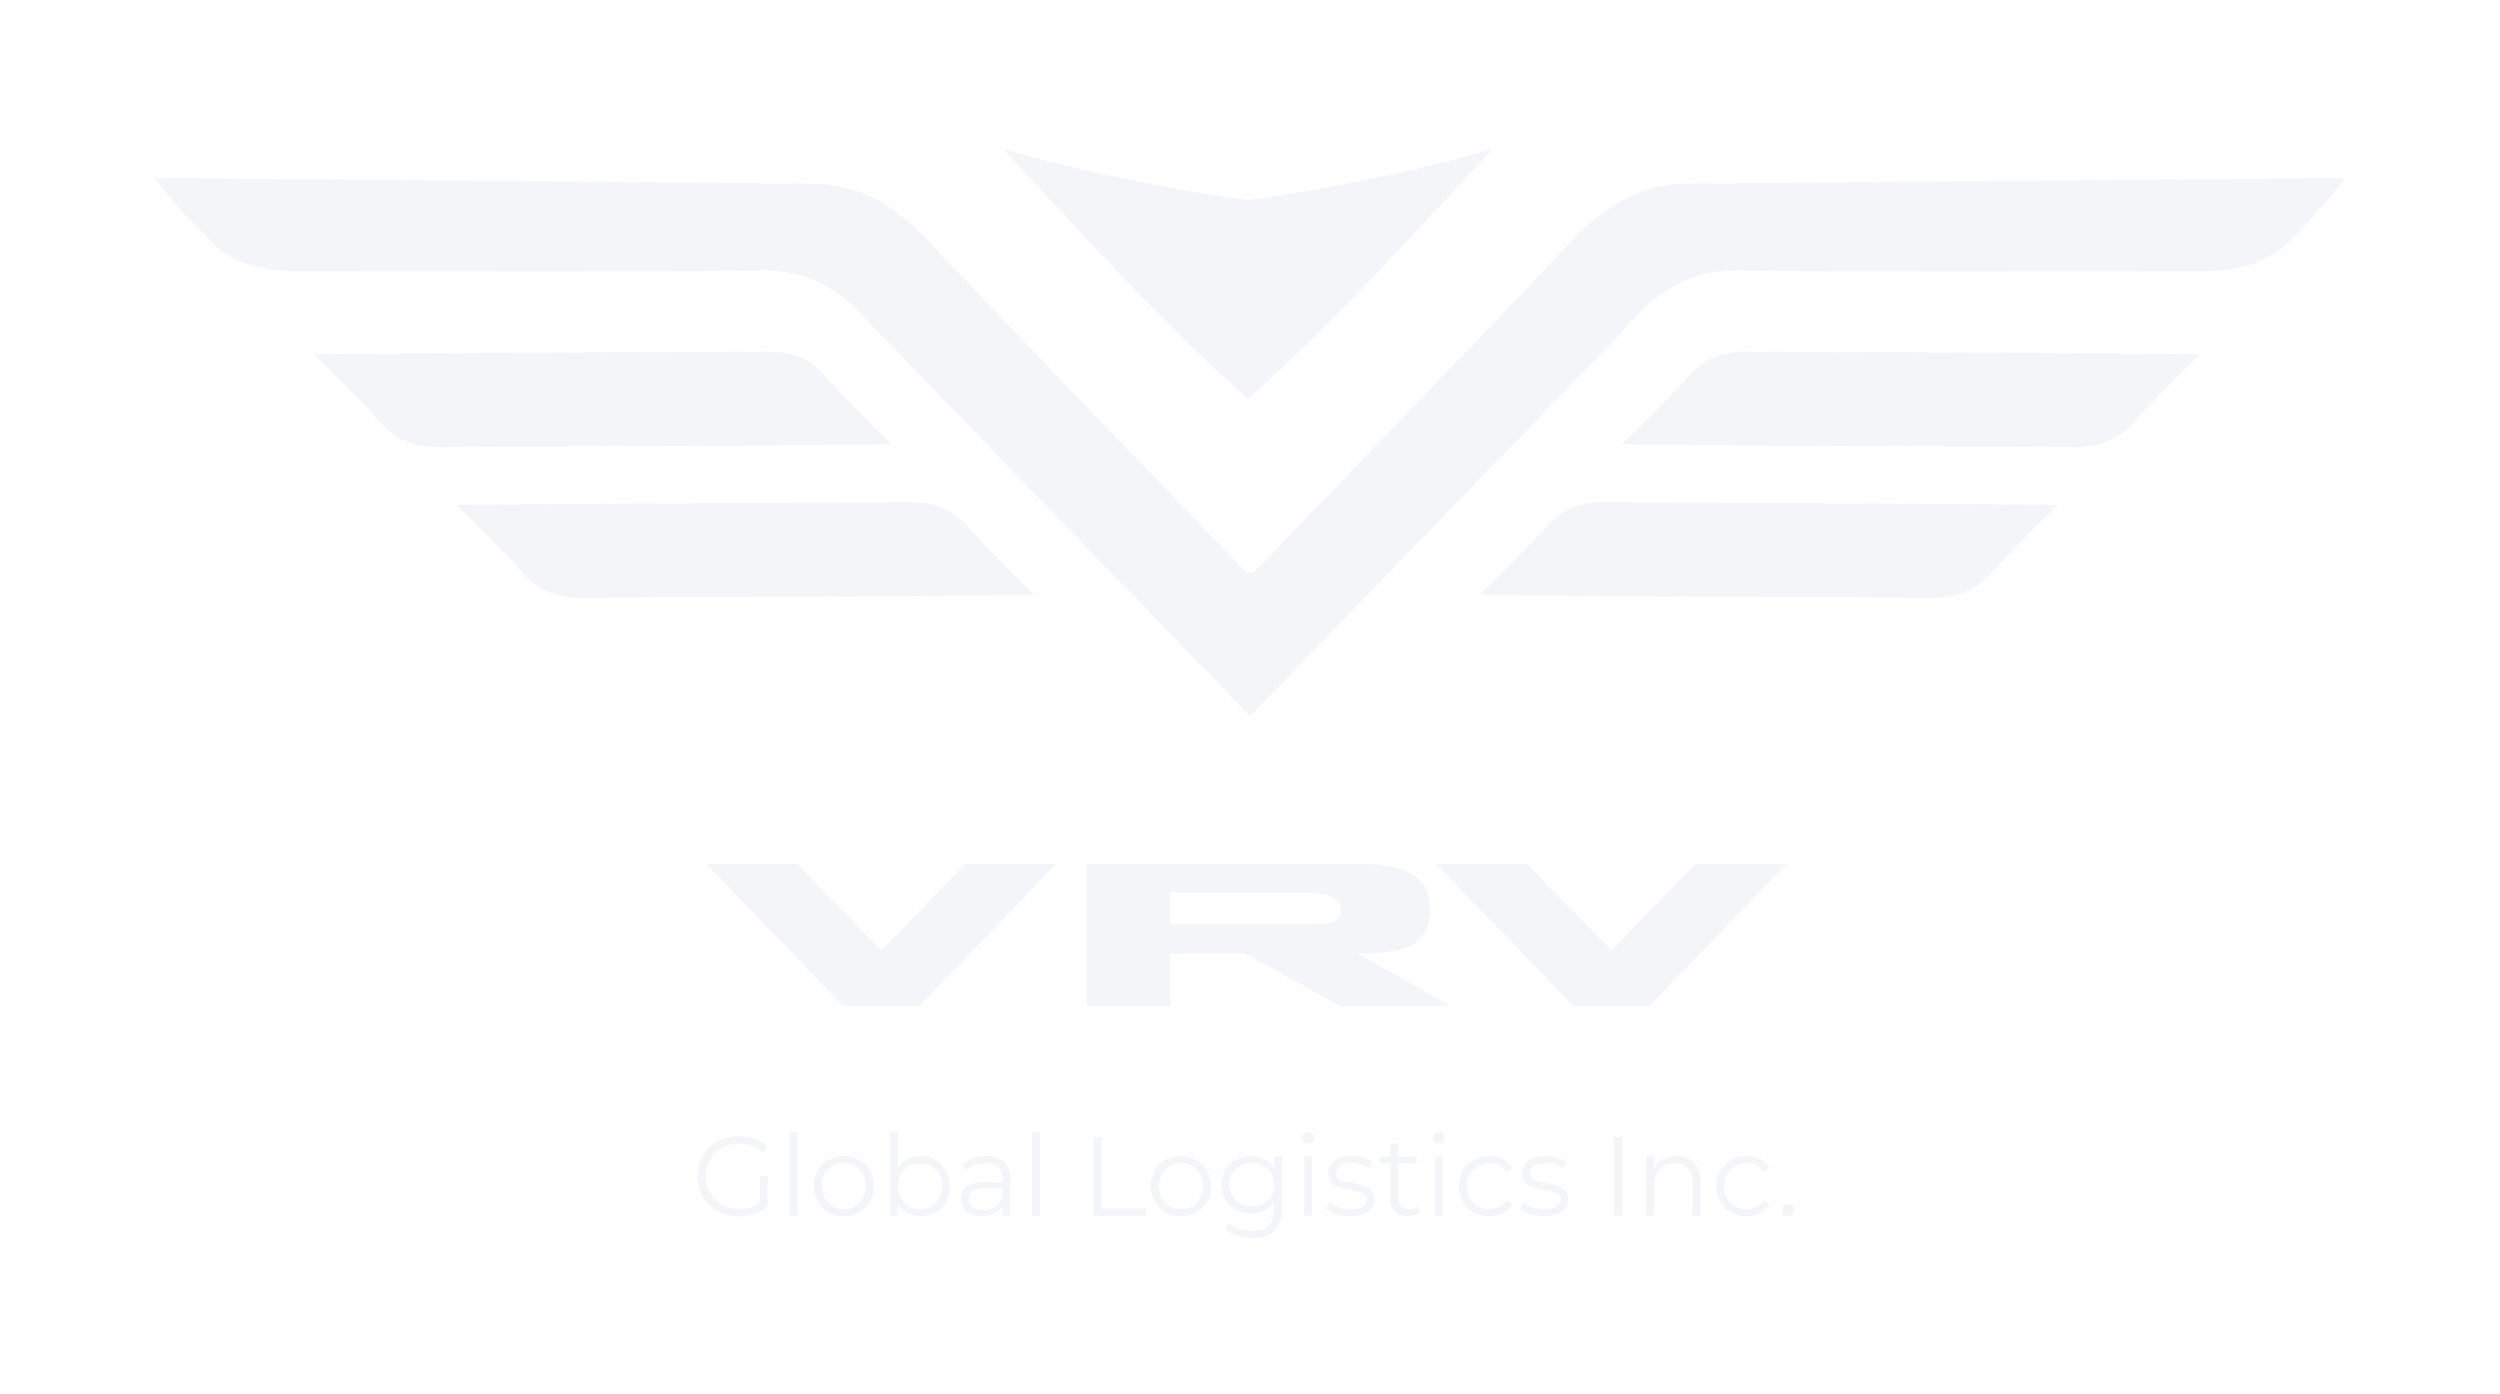 <svg width="251" height="140" viewBox="0 0 251 140" fill="none" xmlns="http://www.w3.org/2000/svg">
<g filter="url(#filter0_d_183_1503)">
<path d="M153.32 85.742L161.774 94.421L170.228 85.742H179.352L165.588 100.001H157.959L144.195 85.742H153.32Z" fill="#F3F5F9"/>
<path d="M143.576 90.34C143.576 91.27 143.404 92.028 143.06 92.613C142.751 93.164 142.287 93.595 141.669 93.905C141.05 94.215 140.294 94.439 139.4 94.576C138.507 94.68 137.476 94.731 136.307 94.731L145.638 100.001H134.555L125.018 94.731H117.492V100.001H109.141V85.742H136.771C138.971 85.742 140.655 86.104 141.823 86.827C142.992 87.516 143.576 88.687 143.576 90.34ZM134.606 90.237C134.606 89.823 134.4 89.479 133.988 89.204C133.61 88.928 132.871 88.721 131.771 88.584H117.492V91.787H131.874C132.905 91.787 133.61 91.683 133.988 91.477C134.4 91.236 134.606 90.822 134.606 90.237Z" fill="#F3F5F9"/>
<path d="M80.023 85.742L88.477 94.421L96.931 85.742H106.055L92.292 100.001H84.662L70.898 85.742H80.023Z" fill="#F3F5F9"/>
<path d="M136.501 17.19C132.745 17.951 129.128 18.561 125.674 19.056H124.905C121.45 18.561 117.833 17.947 114.078 17.19C109.349 16.233 104.907 15.147 100.77 14C102.874 16.276 104.482 18.013 106.205 19.875C115.438 29.858 119.298 33.482 120.606 34.729C122.629 36.652 124.294 38.166 125.287 39.052C126.28 38.161 127.945 36.652 129.968 34.729C131.28 33.482 135.136 29.858 144.369 19.875C146.092 18.013 147.7 16.276 149.804 14C145.672 15.147 141.23 16.233 136.501 17.19Z" fill="#F3F5F9"/>
<path d="M60.117 34.376C65.729 34.371 71.341 34.352 76.954 34.3C78.378 34.285 79.579 34.5 80.65 35.03C81.884 35.637 82.613 36.477 82.98 36.892C84.457 38.559 86.548 40.697 89.531 43.6C88.187 43.614 86.391 43.629 85.052 43.643C76.944 43.715 68.855 43.772 60.779 43.806" fill="#F3F5F9"/>
<path d="M60.956 43.806C55.344 43.81 49.732 43.829 44.12 43.882C42.696 43.896 41.495 43.681 40.423 43.151C39.189 42.545 38.46 41.705 38.094 41.289C36.617 39.623 34.525 37.484 31.543 34.581C32.886 34.567 34.682 34.553 36.021 34.538C44.13 34.467 52.219 34.41 60.294 34.376" fill="#F3F5F9"/>
<path d="M74.418 49.497C80.03 49.492 85.642 49.473 91.254 49.42C92.679 49.406 93.879 49.621 94.951 50.151C96.185 50.757 96.914 51.597 97.281 52.013C98.758 53.679 100.849 55.818 103.831 58.721C102.488 58.735 100.692 58.749 99.353 58.764C91.245 58.835 83.155 58.893 75.08 58.926" fill="#F3F5F9"/>
<path d="M75.253 58.926C69.641 58.931 64.029 58.95 58.417 59.003C56.993 59.017 55.792 58.802 54.72 58.272C53.486 57.666 52.757 56.826 52.391 56.41C50.914 54.744 48.822 52.605 45.84 49.702C47.183 49.688 48.979 49.674 50.318 49.659C58.427 49.588 66.516 49.53 74.591 49.497" fill="#F3F5F9"/>
<path d="M177.168 58.926C182.78 58.931 188.392 58.95 194.004 59.003C195.429 59.017 196.629 58.802 197.701 58.272C198.935 57.666 199.664 56.826 200.031 56.41C201.508 54.744 203.599 52.605 206.581 49.702C205.238 49.688 203.442 49.674 202.103 49.659C193.995 49.588 185.905 49.53 177.83 49.497" fill="#F3F5F9"/>
<path d="M178.003 49.497C172.391 49.492 166.779 49.473 161.167 49.42C159.743 49.406 158.542 49.621 157.47 50.151C156.236 50.757 155.507 51.597 155.14 52.013C153.664 53.679 151.572 55.818 148.59 58.721C149.933 58.735 151.729 58.749 153.068 58.764C161.177 58.835 169.266 58.893 177.341 58.926" fill="#F3F5F9"/>
<path d="M191.445 43.806C197.057 43.81 202.669 43.83 208.282 43.882C209.706 43.896 210.907 43.681 211.978 43.152C213.212 42.545 213.941 41.705 214.308 41.29C215.785 39.623 217.876 37.484 220.859 34.582C219.515 34.567 217.719 34.553 216.381 34.539C208.272 34.467 200.183 34.41 192.108 34.376" fill="#F3F5F9"/>
<path d="M192.285 34.377C186.672 34.372 181.06 34.353 175.448 34.301C174.024 34.286 172.823 34.501 171.751 35.031C170.517 35.638 169.789 36.478 169.422 36.893C167.945 38.559 165.853 40.698 162.871 43.601C164.215 43.615 166.011 43.63 167.349 43.644C175.458 43.716 183.547 43.773 191.622 43.806" fill="#F3F5F9"/>
<path d="M125.147 56.497C125.147 56.497 97.944 28.333 93.456 23.444C91.874 21.725 90.288 20.47 88.892 19.567C86.662 18.125 84.033 17.423 81.379 17.438L15.5 16.889C15.5 16.889 18.487 20.723 21.546 23.597C24.409 26.289 29.087 26.208 29.087 26.208C29.087 26.208 69.197 26.332 76.372 26.141C82.351 25.979 86 29.808 87.048 31.088C87.42 31.537 87.811 31.966 88.216 32.391L125.5 70.892L162.784 32.391C163.185 31.971 163.58 31.541 163.952 31.088C165.005 29.808 168.654 25.979 174.628 26.141C181.803 26.332 221.913 26.208 221.913 26.208C221.913 26.208 226.596 26.289 229.454 23.597C232.508 20.723 235.5 16.889 235.5 16.889L169.621 17.438C166.967 17.423 164.338 18.125 162.108 19.567C160.712 20.47 159.121 21.725 157.544 23.444C153.056 28.333 125.853 56.497 125.853 56.497H125.147Z" fill="#F3F5F9"/>
<path d="M179.551 121.11C179.385 121.11 179.242 121.05 179.122 120.929C179.009 120.809 178.953 120.662 178.953 120.489C178.953 120.308 179.009 120.161 179.122 120.048C179.242 119.935 179.385 119.879 179.551 119.879C179.716 119.879 179.855 119.935 179.968 120.048C180.088 120.161 180.148 120.308 180.148 120.489C180.148 120.662 180.088 120.809 179.968 120.929C179.855 121.05 179.716 121.11 179.551 121.11Z" fill="#F3F5F9"/>
<path d="M175.356 121.11C174.77 121.11 174.243 120.982 173.778 120.726C173.319 120.462 172.958 120.105 172.695 119.653C172.432 119.193 172.301 118.67 172.301 118.082C172.301 117.488 172.432 116.964 172.695 116.512C172.958 116.06 173.319 115.706 173.778 115.45C174.243 115.194 174.77 115.066 175.356 115.066C175.859 115.066 176.314 115.164 176.72 115.36C177.126 115.556 177.445 115.849 177.678 116.241L177.08 116.648C176.878 116.347 176.626 116.124 176.325 115.981C176.025 115.838 175.698 115.767 175.344 115.767C174.924 115.767 174.544 115.865 174.206 116.06C173.868 116.249 173.601 116.516 173.406 116.862C173.21 117.209 173.112 117.616 173.112 118.082C173.112 118.549 173.21 118.956 173.406 119.303C173.601 119.649 173.868 119.92 174.206 120.116C174.544 120.304 174.924 120.398 175.344 120.398C175.698 120.398 176.025 120.327 176.325 120.184C176.626 120.041 176.878 119.822 177.08 119.528L177.678 119.935C177.445 120.319 177.126 120.613 176.72 120.816C176.314 121.012 175.859 121.11 175.356 121.11Z" fill="#F3F5F9"/>
<path d="M168.302 115.066C168.783 115.066 169.204 115.16 169.565 115.349C169.933 115.529 170.219 115.808 170.422 116.185C170.632 116.561 170.737 117.036 170.737 117.608V121.054H169.937V117.687C169.937 117.062 169.779 116.591 169.463 116.275C169.155 115.951 168.719 115.789 168.156 115.789C167.735 115.789 167.367 115.876 167.051 116.049C166.743 116.215 166.502 116.459 166.33 116.783C166.164 117.1 166.082 117.484 166.082 117.936V121.054H165.281V115.123H166.048V116.749L165.924 116.444C166.112 116.015 166.412 115.68 166.826 115.439C167.239 115.19 167.731 115.066 168.302 115.066Z" fill="#F3F5F9"/>
<path d="M162.051 121.054V113.146H162.885V121.054H162.051Z" fill="#F3F5F9"/>
<path d="M155.014 121.11C154.525 121.11 154.063 121.042 153.627 120.907C153.192 120.764 152.85 120.587 152.602 120.376L152.962 119.743C153.203 119.924 153.511 120.082 153.887 120.218C154.262 120.346 154.657 120.41 155.07 120.41C155.634 120.41 156.04 120.323 156.288 120.15C156.536 119.969 156.66 119.732 156.66 119.438C156.66 119.22 156.588 119.05 156.446 118.93C156.31 118.802 156.13 118.708 155.904 118.647C155.679 118.58 155.427 118.523 155.149 118.478C154.871 118.433 154.593 118.38 154.315 118.32C154.044 118.259 153.796 118.173 153.571 118.06C153.346 117.939 153.161 117.777 153.019 117.574C152.883 117.371 152.816 117.1 152.816 116.761C152.816 116.437 152.906 116.147 153.086 115.891C153.267 115.635 153.53 115.435 153.875 115.292C154.229 115.142 154.657 115.066 155.16 115.066C155.544 115.066 155.927 115.119 156.31 115.224C156.694 115.322 157.009 115.454 157.257 115.62L156.908 116.264C156.645 116.083 156.363 115.955 156.062 115.88C155.762 115.797 155.461 115.755 155.16 115.755C154.627 115.755 154.232 115.849 153.977 116.038C153.729 116.218 153.605 116.452 153.605 116.738C153.605 116.964 153.672 117.141 153.808 117.269C153.951 117.397 154.135 117.499 154.36 117.574C154.593 117.642 154.845 117.698 155.115 117.744C155.393 117.789 155.668 117.845 155.938 117.913C156.216 117.973 156.468 118.06 156.694 118.173C156.927 118.278 157.111 118.433 157.246 118.636C157.389 118.832 157.46 119.092 157.46 119.416C157.46 119.762 157.362 120.063 157.167 120.319C156.979 120.568 156.701 120.764 156.333 120.907C155.972 121.042 155.532 121.11 155.014 121.11Z" fill="#F3F5F9"/>
<path d="M149.531 121.11C148.945 121.11 148.419 120.982 147.953 120.726C147.495 120.462 147.134 120.105 146.871 119.653C146.608 119.193 146.477 118.67 146.477 118.082C146.477 117.488 146.608 116.964 146.871 116.512C147.134 116.06 147.495 115.706 147.953 115.45C148.419 115.194 148.945 115.066 149.531 115.066C150.035 115.066 150.49 115.164 150.895 115.36C151.301 115.556 151.621 115.849 151.854 116.241L151.256 116.648C151.053 116.347 150.802 116.124 150.501 115.981C150.2 115.838 149.873 115.767 149.52 115.767C149.099 115.767 148.72 115.865 148.382 116.06C148.043 116.249 147.777 116.516 147.581 116.862C147.386 117.209 147.288 117.616 147.288 118.082C147.288 118.549 147.386 118.956 147.581 119.303C147.777 119.649 148.043 119.92 148.382 120.116C148.72 120.304 149.099 120.398 149.52 120.398C149.873 120.398 150.2 120.327 150.501 120.184C150.802 120.041 151.053 119.822 151.256 119.528L151.854 119.935C151.621 120.319 151.301 120.613 150.895 120.816C150.49 121.012 150.035 121.11 149.531 121.11Z" fill="#F3F5F9"/>
<path d="M144.048 121.054V115.123H144.848V121.054H144.048ZM144.453 113.812C144.288 113.812 144.149 113.756 144.036 113.643C143.924 113.53 143.867 113.394 143.867 113.236C143.867 113.078 143.924 112.946 144.036 112.841C144.149 112.728 144.288 112.671 144.453 112.671C144.619 112.671 144.758 112.724 144.87 112.83C144.983 112.935 145.04 113.067 145.04 113.225C145.04 113.391 144.983 113.53 144.87 113.643C144.765 113.756 144.626 113.812 144.453 113.812Z" fill="#F3F5F9"/>
<path d="M141.339 121.11C140.783 121.11 140.354 120.96 140.054 120.659C139.753 120.357 139.603 119.932 139.603 119.382V113.813H140.403V119.337C140.403 119.683 140.489 119.951 140.662 120.139C140.843 120.327 141.098 120.421 141.429 120.421C141.782 120.421 142.075 120.32 142.308 120.116L142.59 120.692C142.432 120.836 142.24 120.941 142.015 121.009C141.797 121.077 141.572 121.11 141.339 121.11ZM138.543 115.79V115.123H142.207V115.79H138.543Z" fill="#F3F5F9"/>
<path d="M135.553 121.11C135.065 121.11 134.602 121.042 134.166 120.907C133.731 120.764 133.389 120.587 133.141 120.376L133.501 119.743C133.742 119.924 134.05 120.082 134.426 120.218C134.801 120.346 135.196 120.41 135.609 120.41C136.173 120.41 136.579 120.323 136.827 120.15C137.075 119.969 137.199 119.732 137.199 119.438C137.199 119.22 137.127 119.05 136.985 118.93C136.849 118.802 136.669 118.708 136.444 118.647C136.218 118.58 135.966 118.523 135.688 118.478C135.41 118.433 135.132 118.38 134.854 118.32C134.584 118.259 134.336 118.173 134.11 118.06C133.885 117.939 133.701 117.777 133.558 117.574C133.422 117.371 133.355 117.1 133.355 116.761C133.355 116.437 133.445 116.147 133.625 115.891C133.806 115.635 134.069 115.435 134.414 115.292C134.768 115.142 135.196 115.066 135.7 115.066C136.083 115.066 136.466 115.119 136.849 115.224C137.233 115.322 137.548 115.454 137.796 115.62L137.447 116.264C137.184 116.083 136.902 115.955 136.601 115.88C136.301 115.797 136 115.755 135.7 115.755C135.166 115.755 134.771 115.849 134.516 116.038C134.268 116.218 134.144 116.452 134.144 116.738C134.144 116.964 134.212 117.141 134.347 117.269C134.49 117.397 134.674 117.499 134.899 117.574C135.132 117.642 135.384 117.698 135.654 117.744C135.933 117.789 136.207 117.845 136.477 117.913C136.755 117.973 137.007 118.06 137.233 118.173C137.466 118.278 137.65 118.433 137.785 118.636C137.928 118.832 137.999 119.092 137.999 119.416C137.999 119.762 137.901 120.063 137.706 120.319C137.518 120.568 137.24 120.764 136.872 120.907C136.511 121.042 136.072 121.11 135.553 121.11Z" fill="#F3F5F9"/>
<path d="M130.938 121.054V115.123H131.739V121.054H130.938ZM131.344 113.812C131.179 113.812 131.04 113.756 130.927 113.643C130.814 113.53 130.758 113.394 130.758 113.236C130.758 113.078 130.814 112.946 130.927 112.841C131.04 112.728 131.179 112.671 131.344 112.671C131.509 112.671 131.648 112.724 131.761 112.83C131.874 112.935 131.93 113.067 131.93 113.225C131.93 113.391 131.874 113.53 131.761 113.643C131.656 113.756 131.517 113.812 131.344 113.812Z" fill="#F3F5F9"/>
<path d="M125.744 123.302C125.203 123.302 124.684 123.223 124.188 123.064C123.692 122.906 123.29 122.68 122.982 122.387L123.388 121.777C123.666 122.025 124.008 122.221 124.413 122.364C124.827 122.515 125.263 122.59 125.721 122.59C126.473 122.59 127.025 122.413 127.378 122.059C127.731 121.713 127.908 121.17 127.908 120.432V118.952L128.021 117.936L127.942 116.919V115.123H128.708V120.331C128.708 121.355 128.457 122.104 127.953 122.579C127.457 123.061 126.721 123.302 125.744 123.302ZM125.597 120.828C125.033 120.828 124.526 120.707 124.075 120.466C123.624 120.218 123.267 119.875 123.004 119.438C122.749 119.001 122.621 118.5 122.621 117.936C122.621 117.371 122.749 116.874 123.004 116.444C123.267 116.008 123.624 115.669 124.075 115.428C124.526 115.187 125.033 115.066 125.597 115.066C126.123 115.066 126.597 115.175 127.017 115.394C127.438 115.612 127.773 115.936 128.021 116.365C128.269 116.795 128.393 117.318 128.393 117.936C128.393 118.553 128.269 119.077 128.021 119.506C127.773 119.935 127.438 120.263 127.017 120.489C126.597 120.715 126.123 120.828 125.597 120.828ZM125.676 120.116C126.112 120.116 126.499 120.026 126.837 119.845C127.175 119.657 127.442 119.4 127.637 119.077C127.833 118.745 127.931 118.365 127.931 117.936C127.931 117.506 127.833 117.13 127.637 116.806C127.442 116.482 127.175 116.23 126.837 116.049C126.499 115.861 126.112 115.767 125.676 115.767C125.248 115.767 124.861 115.861 124.515 116.049C124.177 116.23 123.91 116.482 123.715 116.806C123.527 117.13 123.433 117.506 123.433 117.936C123.433 118.365 123.527 118.745 123.715 119.077C123.91 119.4 124.177 119.657 124.515 119.845C124.861 120.026 125.248 120.116 125.676 120.116Z" fill="#F3F5F9"/>
<path d="M118.565 121.11C117.993 121.11 117.479 120.982 117.02 120.726C116.569 120.462 116.212 120.105 115.949 119.653C115.686 119.193 115.555 118.67 115.555 118.082C115.555 117.488 115.686 116.964 115.949 116.512C116.212 116.06 116.569 115.706 117.02 115.45C117.471 115.194 117.986 115.066 118.565 115.066C119.151 115.066 119.669 115.194 120.12 115.45C120.579 115.706 120.936 116.06 121.191 116.512C121.454 116.964 121.586 117.488 121.586 118.082C121.586 118.67 121.454 119.193 121.191 119.653C120.936 120.105 120.579 120.462 120.12 120.726C119.662 120.982 119.143 121.11 118.565 121.11ZM118.565 120.398C118.993 120.398 119.372 120.304 119.703 120.116C120.034 119.92 120.293 119.649 120.481 119.303C120.676 118.949 120.774 118.542 120.774 118.082C120.774 117.616 120.676 117.209 120.481 116.862C120.293 116.516 120.034 116.249 119.703 116.06C119.372 115.865 118.997 115.767 118.576 115.767C118.155 115.767 117.779 115.865 117.449 116.06C117.118 116.249 116.855 116.516 116.659 116.862C116.464 117.209 116.366 117.616 116.366 118.082C116.366 118.542 116.464 118.949 116.659 119.303C116.855 119.649 117.118 119.92 117.449 120.116C117.779 120.304 118.151 120.398 118.565 120.398Z" fill="#F3F5F9"/>
<path d="M109.77 121.054V113.146H110.604V120.331H115.023V121.054H109.77Z" fill="#F3F5F9"/>
<path d="M103.621 121.054V112.671H104.421V121.054H103.621Z" fill="#F3F5F9"/>
<path d="M100.681 121.054V119.743L100.647 119.528V117.337C100.647 116.832 100.505 116.444 100.219 116.173C99.941 115.902 99.524 115.767 98.968 115.767C98.585 115.767 98.22 115.831 97.874 115.959C97.529 116.087 97.236 116.256 96.995 116.467L96.634 115.868C96.935 115.612 97.296 115.416 97.717 115.281C98.137 115.138 98.581 115.066 99.047 115.066C99.813 115.066 100.403 115.258 100.817 115.642C101.237 116.019 101.448 116.595 101.448 117.371V121.054H100.681ZM98.641 121.11C98.198 121.11 97.811 121.039 97.48 120.895C97.157 120.745 96.909 120.541 96.736 120.285C96.563 120.022 96.477 119.721 96.477 119.382C96.477 119.073 96.548 118.794 96.691 118.546C96.841 118.29 97.082 118.086 97.412 117.936C97.75 117.777 98.201 117.698 98.765 117.698H100.805V118.297H98.787C98.216 118.297 97.818 118.399 97.593 118.602C97.375 118.805 97.266 119.058 97.266 119.359C97.266 119.698 97.397 119.969 97.66 120.172C97.923 120.376 98.291 120.477 98.765 120.477C99.216 120.477 99.603 120.376 99.926 120.172C100.257 119.962 100.497 119.66 100.647 119.269L100.828 119.822C100.678 120.214 100.415 120.526 100.039 120.76C99.671 120.993 99.205 121.11 98.641 121.11Z" fill="#F3F5F9"/>
<path d="M92.418 121.11C91.9 121.11 91.434 120.994 91.02 120.76C90.607 120.519 90.28 120.173 90.04 119.721C89.799 119.269 89.679 118.723 89.679 118.083C89.679 117.435 89.799 116.889 90.04 116.445C90.288 115.993 90.618 115.65 91.032 115.417C91.445 115.183 91.907 115.066 92.418 115.066C92.982 115.066 93.485 115.194 93.929 115.45C94.38 115.699 94.733 116.049 94.988 116.501C95.244 116.953 95.372 117.48 95.372 118.083C95.372 118.678 95.244 119.205 94.988 119.664C94.733 120.116 94.38 120.47 93.929 120.726C93.485 120.982 92.982 121.11 92.418 121.11ZM89.363 121.054V112.671H90.164V116.874L90.051 118.071L90.13 119.269V121.054H89.363ZM92.362 120.399C92.783 120.399 93.159 120.304 93.489 120.116C93.82 119.92 94.083 119.649 94.278 119.303C94.474 118.949 94.571 118.542 94.571 118.083C94.571 117.616 94.474 117.209 94.278 116.863C94.083 116.516 93.82 116.249 93.489 116.061C93.159 115.865 92.783 115.767 92.362 115.767C91.941 115.767 91.561 115.865 91.223 116.061C90.893 116.249 90.63 116.516 90.434 116.863C90.246 117.209 90.152 117.616 90.152 118.083C90.152 118.542 90.246 118.949 90.434 119.303C90.63 119.649 90.893 119.92 91.223 120.116C91.561 120.304 91.941 120.399 92.362 120.399Z" fill="#F3F5F9"/>
<path d="M84.713 121.11C84.142 121.11 83.627 120.982 83.169 120.726C82.718 120.462 82.361 120.105 82.098 119.653C81.835 119.193 81.703 118.67 81.703 118.082C81.703 117.488 81.835 116.964 82.098 116.512C82.361 116.06 82.718 115.706 83.169 115.45C83.62 115.194 84.134 115.066 84.713 115.066C85.299 115.066 85.818 115.194 86.269 115.45C86.727 115.706 87.084 116.06 87.34 116.512C87.603 116.964 87.734 117.488 87.734 118.082C87.734 118.67 87.603 119.193 87.34 119.653C87.084 120.105 86.727 120.462 86.269 120.726C85.81 120.982 85.292 121.11 84.713 121.11ZM84.713 120.398C85.141 120.398 85.521 120.304 85.852 120.116C86.182 119.92 86.442 119.649 86.629 119.303C86.825 118.949 86.922 118.542 86.922 118.082C86.922 117.616 86.825 117.209 86.629 116.862C86.442 116.516 86.182 116.249 85.852 116.06C85.521 115.865 85.145 115.767 84.724 115.767C84.303 115.767 83.928 115.865 83.597 116.06C83.266 116.249 83.003 116.516 82.808 116.862C82.612 117.209 82.515 117.616 82.515 118.082C82.515 118.542 82.612 118.949 82.808 119.303C83.003 119.649 83.266 119.92 83.597 120.116C83.928 120.304 84.3 120.398 84.713 120.398Z" fill="#F3F5F9"/>
<path d="M79.273 121.054V112.671H80.074V121.054H79.273Z" fill="#F3F5F9"/>
<path d="M74.183 121.122C73.582 121.122 73.026 121.024 72.515 120.828C72.011 120.625 71.572 120.342 71.196 119.981C70.828 119.619 70.538 119.194 70.328 118.704C70.125 118.215 70.023 117.68 70.023 117.1C70.023 116.52 70.125 115.985 70.328 115.496C70.538 115.006 70.831 114.581 71.207 114.219C71.583 113.858 72.022 113.579 72.526 113.383C73.037 113.18 73.593 113.078 74.194 113.078C74.796 113.078 75.344 113.173 75.84 113.361C76.344 113.549 76.772 113.835 77.125 114.219L76.607 114.75C76.276 114.419 75.912 114.182 75.513 114.039C75.115 113.896 74.687 113.824 74.228 113.824C73.74 113.824 73.289 113.907 72.876 114.073C72.47 114.231 72.113 114.46 71.805 114.762C71.504 115.055 71.267 115.402 71.094 115.801C70.929 116.193 70.846 116.626 70.846 117.1C70.846 117.567 70.929 118 71.094 118.399C71.267 118.798 71.504 119.149 71.805 119.45C72.113 119.744 72.47 119.973 72.876 120.139C73.289 120.297 73.736 120.376 74.217 120.376C74.668 120.376 75.092 120.308 75.491 120.173C75.897 120.037 76.269 119.808 76.607 119.484L77.08 120.116C76.704 120.448 76.265 120.7 75.761 120.873C75.258 121.039 74.732 121.122 74.183 121.122ZM76.28 120.015V117.1H77.08V120.116L76.28 120.015Z" fill="#F3F5F9"/>
</g>
<defs>
<filter id="filter0_d_183_1503" x="0.5" y="0" width="250" height="140.595" filterUnits="userSpaceOnUse" color-interpolation-filters="sRGB">
<feFlood flood-opacity="0" result="BackgroundImageFix"/>
<feColorMatrix in="SourceAlpha" type="matrix" values="0 0 0 0 0 0 0 0 0 0 0 0 0 0 0 0 0 0 127 0" result="hardAlpha"/>
<feOffset dy="1"/>
<feGaussianBlur stdDeviation="7.5"/>
<feComposite in2="hardAlpha" operator="out"/>
<feColorMatrix type="matrix" values="0 0 0 0 0 0 0 0 0 0 0 0 0 0 0 0 0 0 0.15 0"/>
<feBlend mode="normal" in2="BackgroundImageFix" result="effect1_dropShadow_183_1503"/>
<feBlend mode="normal" in="SourceGraphic" in2="effect1_dropShadow_183_1503" result="shape"/>
</filter>
</defs>
</svg>
